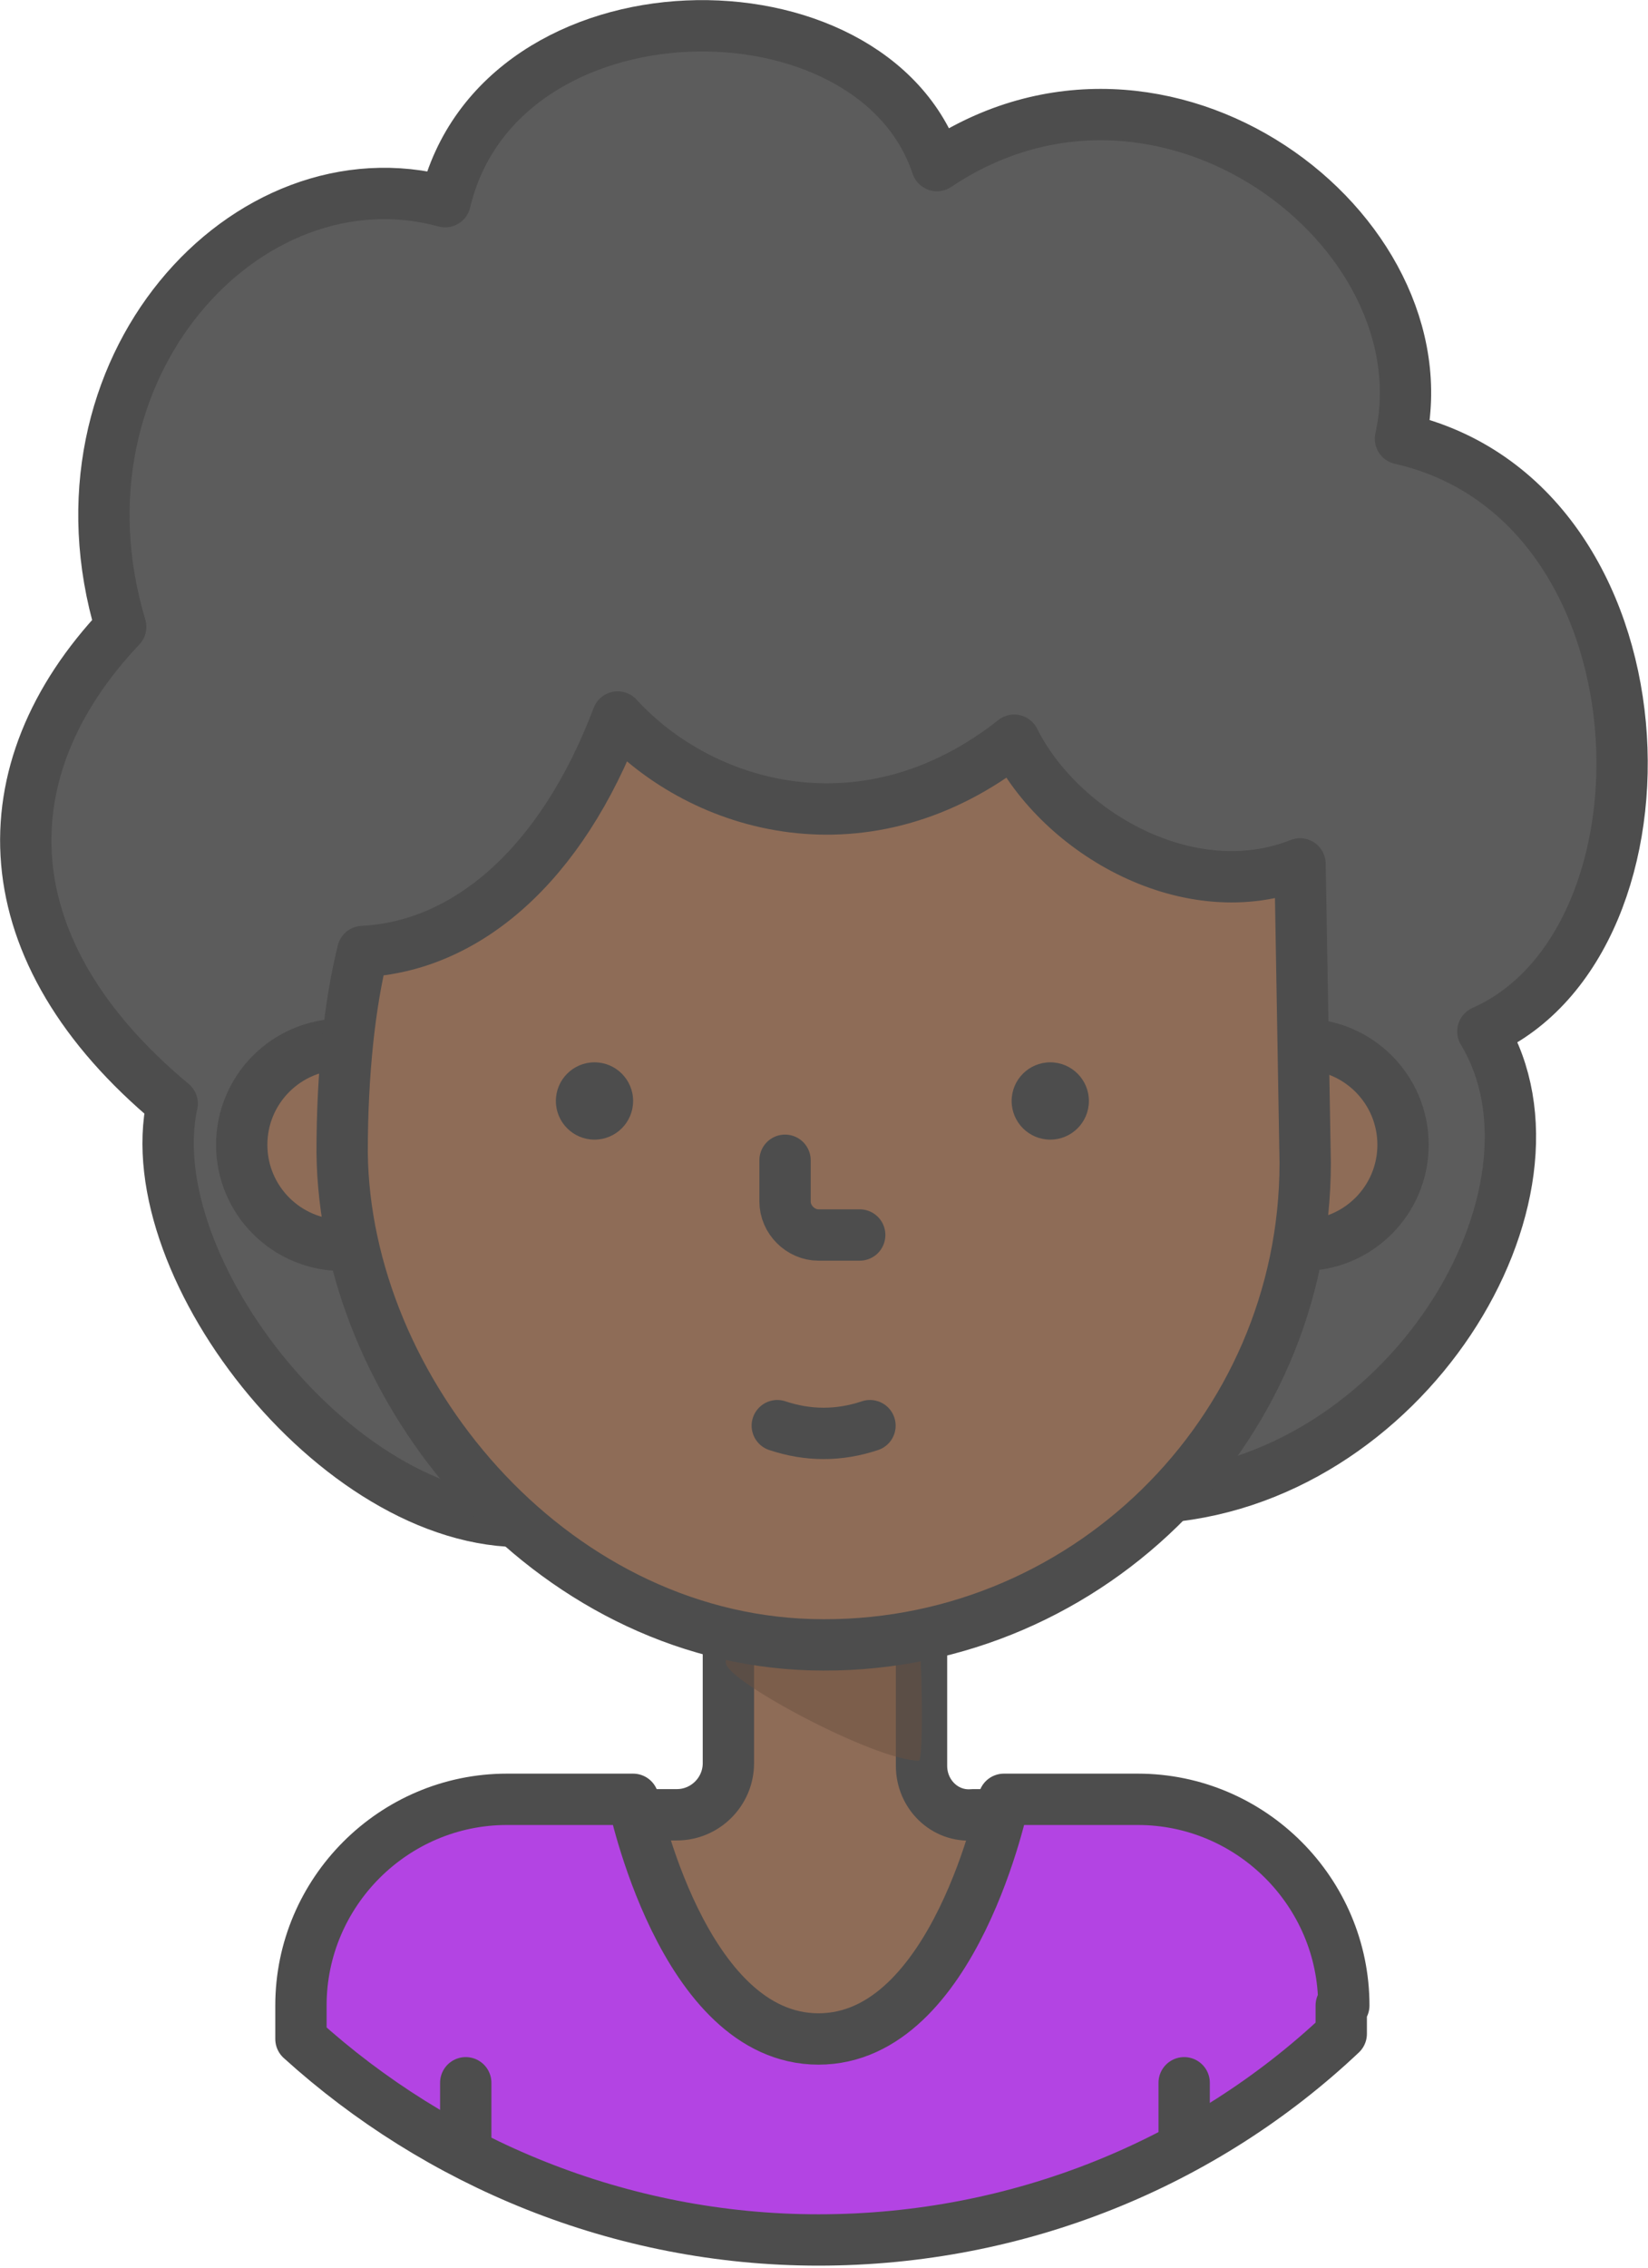 <svg fill="none" height="88" viewBox="0 0 64 88" width="64" xmlns="http://www.w3.org/2000/svg"><path d="m54.387 17.026c1.8-8.1-9.2-16.5-18-10.6-2.5-7.5-17-7.4-19.1 1.4-7.7-2.1-15.6 6.5-12.6 16.5-5.3 5.6-5.1 12.6 2 18.5-1.4 6.4 6.7 16.7 14.1 16.2 6.4-.4 18.7-.6 24-.9 9.8-.5 16.6-11.8 12.8-18.1 7.9-3.5 7.4-20.6-3.2-23z" fill="#5c5c5c" stroke="#4d4d4d" stroke-linejoin="round" stroke-miterlimit="10" stroke-width="1.993"/><path d="m35.787 68.525v-14.5h-7.5v14.4c0 1.1-.9 2-2 2h-1.7c0 3.4 3.3 9.6 7.4 9.6s7.4-6.2 7.4-9.6h-1.6c-1.1.1-2-.8-2-1.9z" fill="#8e6c57" stroke="#4d4d4d" stroke-linejoin="round" stroke-miterlimit="10" stroke-width="1.993"/><path d="m35.687 68.326c-1.7 0-7.5-3.1-7.5-3.8.1-1.5-.1-.9-.1-.9l7.6.2c.1 0 .2 4.4 0 4.5z" fill="#6b5141" opacity=".5"/><path d="m13.287 48.325c2.154 0 3.9-1.746 3.9-3.9s-1.746-3.9-3.9-3.9c-2.154 0-3.9 1.746-3.9 3.9s1.746 3.9 3.9 3.9z" fill="#8e6c57" stroke="#4d4d4d" stroke-linejoin="round" stroke-miterlimit="10" stroke-width="1.993"/><path d="m50.587 48.325c2.154 0 3.9-1.746 3.9-3.9s-1.746-3.9-3.9-3.9c-2.154 0-3.9 1.746-3.9 3.9s1.746 3.9 3.9 3.9z" fill="#8e6c57" stroke="#4d4d4d" stroke-linejoin="round" stroke-miterlimit="10" stroke-width="1.993"/><path d="m13.287 44.725c.1 9.2 8 18.8 18.2 19.1 10.5.3 19.2-8.2 19.2-18.7l-.2-11.6c-4.3 1.7-9.3-1.2-11.1-4.8-5.7 4.5-12.1 2.7-15.4-.9-2.2 5.8-5.9 8.9-9.9 9.1-.5 2-.8 4.7-.8 7.8z" fill="#8e6c57" stroke="#4d4d4d" stroke-linejoin="round" stroke-miterlimit="10" stroke-width="1.993"/><path d="m23.087 44.225c.828 0 1.5-.671 1.5-1.5s-.672-1.5-1.5-1.5-1.5.672-1.5 1.5.672 1.5 1.5 1.5z" fill="#4d4d4d"/><path d="m40.787 44.225c.828 0 1.5-.671 1.5-1.5s-.672-1.5-1.5-1.5-1.5.672-1.5 1.5.672 1.5 1.5 1.5z" fill="#4d4d4d"/><g stroke="#4d4d4d" stroke-linejoin="round" stroke-miterlimit="10" stroke-width="1.993"><path d="m30.487 45.026v1.6c0 .7.6 1.3 1.3 1.3h1.6" stroke-linecap="round"/><path d="m30.186 55.325c1.2.4 2.4.4 3.6 0" stroke-linecap="round"/><path d="m52.187 77.825c0-4.4-3.6-8-8-8h-5.2s-1.9 9.3-7.2 9.3c-5.3 0-7.2-9.3-7.2-9.3h-4.9c-4.4 0-8 3.6-8 8v1.3c5.3 4.8 12.4 7.8 20.1 7.8 7.8 0 15-3 20.3-8v-1.1z" fill="#b344e3"/><path d="m18.087 80.825v2.4" stroke-linecap="round"/><path d="m45.987 80.825v2.4" stroke-linecap="round"/></g></svg>
